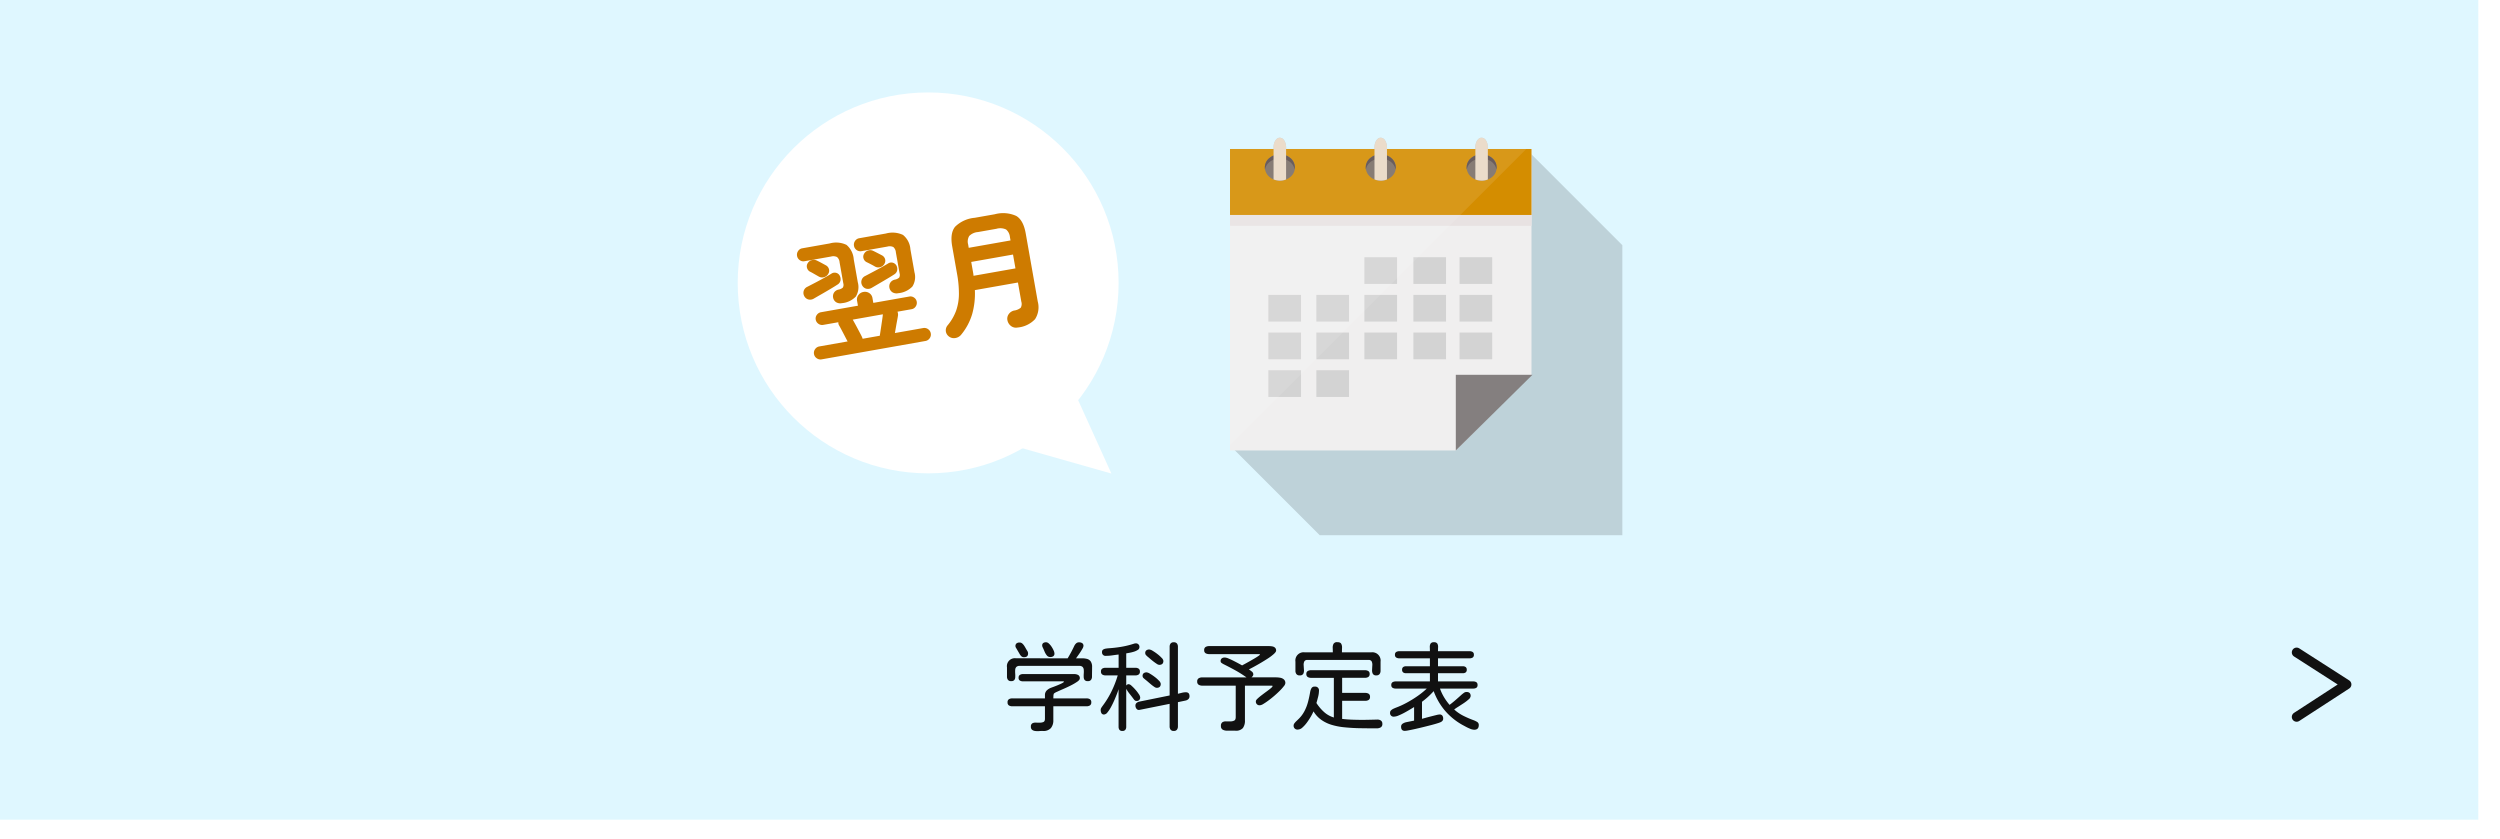 <svg xmlns="http://www.w3.org/2000/svg" xmlns:xlink="http://www.w3.org/1999/xlink" width="518.5" height="174" viewBox="0 0 518.5 174">
  <defs>
    <filter id="長方形_176" x="0.5" y="0" width="518" height="174" filterUnits="userSpaceOnUse">
      <feOffset dx="4" dy="4" input="SourceAlpha"/>
      <feGaussianBlur result="blur"/>
      <feFlood flood-opacity="0.161"/>
      <feComposite operator="in" in2="blur"/>
      <feComposite in="SourceGraphic"/>
    </filter>
  </defs>
  <g id="グループ_235" data-name="グループ 235" transform="translate(18359 1393.921)">
    <g transform="matrix(1, 0, 0, 1, -18359, -1393.92)" filter="url(#長方形_176)">
      <rect id="長方形_176-2" data-name="長方形 176" width="514" height="170" transform="translate(0.5)" fill="#fff"/>
    </g>
    <rect id="長方形_177" data-name="長方形 177" width="514" height="170" transform="translate(-18359 -1393.921)" fill="#dff7ff"/>
    <path id="パス_1009" data-name="パス 1009" d="M-39.687-13.73a.878.878,0,0,1-.713-.352,3.185,3.185,0,0,1-.469-.811q-.186-.459-.322-.732-.059-.117-.107-.234a.654.654,0,0,1-.049-.254.583.583,0,0,1,.234-.537,1.087,1.087,0,0,1,.586-.146.886.886,0,0,1,.557.264,3.224,3.224,0,0,1,.566.664,5.222,5.222,0,0,1,.43.781,1.644,1.644,0,0,1,.166.615.646.646,0,0,1-.244.576A1.108,1.108,0,0,1-39.687-13.73Zm-8.105,5a.777.777,0,0,1-.654-.264,1.1,1.1,0,0,1-.205-.693v-1.895a1.649,1.649,0,0,1,1.836-1.895q2.676,0,5.371.01t5.371.01q.391-.645.742-1.309t.664-1.328a1.7,1.7,0,0,1,.381-.488.846.846,0,0,1,.576-.2,1.206,1.206,0,0,1,.654.166.648.648,0,0,1,.264.6,1.315,1.315,0,0,1-.2.537q-.2.361-.469.771t-.518.752q-.244.342-.361.5.586,0,1.182-.01a4.042,4.042,0,0,1,1.084.117,1.381,1.381,0,0,1,.781.518A2.022,2.022,0,0,1-31-11.621q0,.488-.01.967t-.01.967a1.1,1.1,0,0,1-.205.693.777.777,0,0,1-.654.264.81.81,0,0,1-.654-.225.977.977,0,0,1-.205-.586,6.174,6.174,0,0,1,.01-.771,5.081,5.081,0,0,0,0-.771.955.955,0,0,0-.234-.586.935.935,0,0,0-.713-.225H-46a.935.935,0,0,0-.713.225.955.955,0,0,0-.234.586,5.081,5.081,0,0,0,0,.771,6.174,6.174,0,0,1,.01.771.977.977,0,0,1-.205.586A.81.81,0,0,1-47.793-8.73Zm2.676-4.961a.77.77,0,0,1-.537-.186,1.849,1.849,0,0,1-.361-.459l-.684-1.172a2.184,2.184,0,0,1-.137-.234A.56.56,0,0,1-46.895-16a.662.662,0,0,1,.234-.566.982.982,0,0,1,.605-.176.848.848,0,0,1,.6.225,2.452,2.452,0,0,1,.43.527q.186.3.322.557.117.2.273.449a.962.962,0,0,1,.156.508Q-44.277-13.691-45.117-13.691ZM-41.309,1.6q-.293,0-.693.029a4.006,4.006,0,0,1-.791-.02,1.3,1.3,0,0,1-.645-.244.763.763,0,0,1-.254-.645.739.739,0,0,1,.283-.693,1.309,1.309,0,0,1,.7-.156q.42.01.83.01A1.969,1.969,0,0,0-41.1-.254q.322-.137.322-.684V-3.516h-6.758a1.33,1.33,0,0,1-.713-.176.7.7,0,0,1-.283-.645.7.7,0,0,1,.283-.645,1.33,1.33,0,0,1,.713-.176h6.758V-5.8a1.334,1.334,0,0,1,.391-1.016,2.622,2.622,0,0,1,.938-.566q.1-.039.5-.186t.889-.352q.488-.205.85-.391t.361-.3q0-.078-.117-.078h-8.359a1.277,1.277,0,0,1-.645-.156.616.616,0,0,1-.273-.586.639.639,0,0,1,.273-.6,1.218,1.218,0,0,1,.645-.166h10.625a1.69,1.69,0,0,1,.8.186.73.73,0,0,1,.352.713q0,.313-.518.674a11.13,11.13,0,0,1-1.279.752q-.762.391-1.553.732t-1.357.605a2.506,2.506,0,0,0-.664.381,1.209,1.209,0,0,0-.1.488q-.02.352-.02.508h6.875a1.33,1.33,0,0,1,.713.176.7.7,0,0,1,.283.645.7.7,0,0,1-.283.645,1.33,1.33,0,0,1-.713.176h-6.875V-.664a2.5,2.5,0,0,1-.508,1.67,2.072,2.072,0,0,1-1.66.6Zm27.246,0a.777.777,0,0,1-.654-.264,1.1,1.1,0,0,1-.205-.693V-4.023l-6.23,1.25a.594.594,0,0,1-.625-.215,1.008,1.008,0,0,1-.234-.645.705.705,0,0,1,.244-.586,1.437,1.437,0,0,1,.6-.273l6.25-1.27V-15.84a1.09,1.09,0,0,1,.205-.7.792.792,0,0,1,.654-.254.792.792,0,0,1,.654.254,1.09,1.09,0,0,1,.205.7v9.727l.83-.205a3.432,3.432,0,0,1,.811-.107q.762,0,.762.82a.787.787,0,0,1-.234.6,1.2,1.2,0,0,1-.586.3l-1.582.332V.645a1.1,1.1,0,0,1-.205.693A.777.777,0,0,1-14.062,1.6Zm-10.664,0a.7.7,0,0,1-.605-.244,1.061,1.061,0,0,1-.176-.635V-7.07q-.078.293-.312.908T-26.377-4.8q-.322.742-.693,1.426a6.71,6.71,0,0,1-.742,1.123.991.991,0,0,1-.684.439.581.581,0,0,1-.576-.293,1.465,1.465,0,0,1-.146-.664.9.9,0,0,1,.166-.488q.166-.254.3-.43A18.328,18.328,0,0,0-26.943-6.67a21.094,21.094,0,0,0,1.26-3.252H-28.2a1.24,1.24,0,0,1-.684-.176.685.685,0,0,1-.273-.625.66.66,0,0,1,.273-.615A1.3,1.3,0,0,1-28.2-11.5h2.7v-2.754q-.645.078-1.309.176a8.986,8.986,0,0,1-1.309.1.717.717,0,0,1-.82-.8.541.541,0,0,1,.234-.5,1.439,1.439,0,0,1,.547-.2q.313-.049.547-.068a25.184,25.184,0,0,0,2.588-.293,18.121,18.121,0,0,0,2.529-.605q.117-.039.244-.078a.891.891,0,0,1,.264-.039.717.717,0,0,1,.8.82.642.642,0,0,1-.342.537,3.186,3.186,0,0,1-.82.371,7.819,7.819,0,0,1-.918.225l-.654.117V-11.5h1.895a1.191,1.191,0,0,1,.674.176.7.7,0,0,1,.264.625.664.664,0,0,1-.273.605,1.2,1.2,0,0,1-.664.176h-1.895v2.109a.6.6,0,0,1,.527-.293,1.123,1.123,0,0,1,.586.342,8.609,8.609,0,0,1,.8.811,7.848,7.848,0,0,1,.693.908,1.45,1.45,0,0,1,.283.635.691.691,0,0,1-.781.781.482.482,0,0,1-.322-.107,1.334,1.334,0,0,1-.225-.244q-.352-.488-.83-1.084a6.764,6.764,0,0,1-.732-1.084V.723a1.021,1.021,0,0,1-.186.635A.724.724,0,0,1-24.727,1.6Zm7.637-13.711a1.081,1.081,0,0,1-.508-.215q-.332-.215-.713-.508T-19-13.4q-.313-.273-.469-.391-.156-.137-.332-.322a.6.6,0,0,1-.176-.42.685.685,0,0,1,.234-.586.982.982,0,0,1,.605-.176,1.624,1.624,0,0,1,.7.273,9.221,9.221,0,0,1,.986.674,7.18,7.18,0,0,1,.879.791,1.09,1.09,0,0,1,.361.625Q-16.211-12.109-17.09-12.109Zm-.527,4.766a.989.989,0,0,1-.479-.2,6.8,6.8,0,0,1-.645-.479q-.342-.283-.645-.547t-.479-.4q-.2-.156-.43-.361a.619.619,0,0,1-.234-.479.662.662,0,0,1,.234-.566.982.982,0,0,1,.605-.176,1.631,1.631,0,0,1,.684.273,10.1,10.1,0,0,1,.986.664,6.761,6.761,0,0,1,.889.791,1.115,1.115,0,0,1,.371.654Q-16.758-7.344-17.617-7.344Zm14.59,8.887A1.8,1.8,0,0,1-3.9,1.338.8.8,0,0,1-4.277.566.854.854,0,0,1-3.984-.2a1.241,1.241,0,0,1,.732-.186q.439.01.869.01a2,2,0,0,0,.82-.156q.352-.156.352-.742V-7.793H-8.145a1.427,1.427,0,0,1-.742-.186A.717.717,0,0,1-9.2-8.652a.717.717,0,0,1,.313-.674,1.427,1.427,0,0,1,.742-.186h9.16a23.159,23.159,0,0,0-2.334-1.475q-1.221-.674-2.451-1.279a4.258,4.258,0,0,1-.371-.234.43.43,0,0,1-.2-.371.673.673,0,0,1,.244-.586,1.026,1.026,0,0,1,.615-.176,2.222,2.222,0,0,1,.771.205q.5.205,1.055.488t1.045.547q.488.264.723.4.1-.059.5-.273t.938-.518q.537-.3,1.055-.605t.859-.537q.342-.234.342-.312,0-.1-.137-.1H-6.719a1.435,1.435,0,0,1-.732-.176.681.681,0,0,1-.3-.645.7.7,0,0,1,.3-.664A1.435,1.435,0,0,1-6.719-16h12.4a3.983,3.983,0,0,1,.674.059,1.15,1.15,0,0,1,.576.264.774.774,0,0,1,.234.615q0,.273-.5.723a10.039,10.039,0,0,1-1.27.947q-.771.5-1.572.967t-1.445.811q-.645.342-.859.459a5.031,5.031,0,0,1,.576.41.763.763,0,0,1,.342.586.614.614,0,0,1-.117.361,1.257,1.257,0,0,1-.273.283h5.1a5.019,5.019,0,0,1,.859.078,1.574,1.574,0,0,1,.762.342.977.977,0,0,1,.313.791,1.26,1.26,0,0,1-.322.635,9.809,9.809,0,0,1-.84.938Q7.4-6.211,6.787-5.684t-1.211.967A12.131,12.131,0,0,1,4.512-4a1.624,1.624,0,0,1-.7.273.751.751,0,0,1-.84-.859q0-.2.352-.527a10.41,10.41,0,0,1,.869-.723Q4.707-6.23,5.215-6.6t.859-.664q.352-.293.352-.43,0-.1-.137-.1H.7V-.625A2.589,2.589,0,0,1,.273,1a1.917,1.917,0,0,1-1.582.547ZM12.051-9.922a.788.788,0,0,1-.674-.273,1.141,1.141,0,0,1-.205-.7v-1.875a1.709,1.709,0,0,1,1.934-1.934h5.82q0-.43-.02-.918a1.633,1.633,0,0,1,.166-.84.811.811,0,0,1,.791-.352q.625,0,.811.342a1.582,1.582,0,0,1,.166.83q-.02.488-.02.938h6.055a1.726,1.726,0,0,1,1.953,1.953V-10.9a1.141,1.141,0,0,1-.205.7.788.788,0,0,1-.674.273.748.748,0,0,1-.723-.322,1.522,1.522,0,0,1-.156-.8q.02-.479.049-.957a1.6,1.6,0,0,0-.127-.8.682.682,0,0,0-.684-.322H13.691a.682.682,0,0,0-.684.322,1.6,1.6,0,0,0-.127.8l.059.957a1.463,1.463,0,0,1-.146.8A.769.769,0,0,1,12.051-9.922ZM11.7,1.309A.786.786,0,0,1,10.8.43.739.739,0,0,1,10.977,0a3.558,3.558,0,0,1,.391-.439q.215-.205.332-.322a6.426,6.426,0,0,0,1.318-1.7,9.144,9.144,0,0,0,.771-1.982q.273-1.045.449-2.1a2.33,2.33,0,0,1,.264-.732.71.71,0,0,1,.674-.322.777.777,0,0,1,.879.879,5.369,5.369,0,0,1-.186,1.27q-.186.742-.342,1.25A9.025,9.025,0,0,0,17.07-2.363a5.283,5.283,0,0,0,2.07,1.172V-9.414H14.414a1.29,1.29,0,0,1-.693-.176.676.676,0,0,1-.283-.625.645.645,0,0,1,.293-.615A1.363,1.363,0,0,1,14.414-11H25.586a1.363,1.363,0,0,1,.684.166.645.645,0,0,1,.293.615.676.676,0,0,1-.283.625,1.29,1.29,0,0,1-.693.176H20.859v3.125h4.785a1.33,1.33,0,0,1,.713.176.7.7,0,0,1,.283.645.7.7,0,0,1-.283.645,1.33,1.33,0,0,1-.713.176H20.859V-.9q1,.117,2,.156T24.883-.7q.8,0,1.611-.02l1.611-.039a1.3,1.3,0,0,1,.771.186A.779.779,0,0,1,29.2.137a.759.759,0,0,1-.342.723,1.607,1.607,0,0,1-.811.2q-1.719,0-3.467-.029T21.113.82a13.65,13.65,0,0,1-2.4-.479A7.458,7.458,0,0,1,16.582-.674a5.851,5.851,0,0,1-1.66-1.787,10.447,10.447,0,0,1-.508,1A13.2,13.2,0,0,1,13.6-.205,6.514,6.514,0,0,1,12.646.869,1.473,1.473,0,0,1,11.7,1.309Zm22.168.273q-.781,0-.781-.84a.729.729,0,0,1,.342-.664,2.175,2.175,0,0,1,.713-.293l1.641-.332V-3.359l-.84.508q-.547.332-1.182.674a12.511,12.511,0,0,1-1.211.576,2.626,2.626,0,0,1-.928.234.734.734,0,0,1-.82-.84.624.624,0,0,1,.205-.469A1.765,1.765,0,0,1,31.484-3q.273-.127.469-.205a17.262,17.262,0,0,0,2.256-1.025,22.892,22.892,0,0,0,2.285-1.406,16.47,16.47,0,0,0,1.924-1.553H31.973a1.277,1.277,0,0,1-.645-.156.616.616,0,0,1-.273-.586.616.616,0,0,1,.273-.586,1.277,1.277,0,0,1,.645-.156h7.09v-1.7H34.121a.979.979,0,0,1-.6-.166.647.647,0,0,1-.225-.557.647.647,0,0,1,.225-.557.979.979,0,0,1,.6-.166h4.941v-1.641H32.734a1.277,1.277,0,0,1-.645-.156.616.616,0,0,1-.273-.586.616.616,0,0,1,.273-.586,1.277,1.277,0,0,1,.645-.156h6.328q0-.391-.02-.82a1.37,1.37,0,0,1,.146-.732.742.742,0,0,1,.713-.3.742.742,0,0,1,.713.3,1.37,1.37,0,0,1,.146.732q-.02.43-.02.82h6.523a1.264,1.264,0,0,1,.654.156.623.623,0,0,1,.264.586.623.623,0,0,1-.264.586,1.264,1.264,0,0,1-.654.156H40.742v1.641h5.137a.979.979,0,0,1,.6.166.647.647,0,0,1,.225.557.647.647,0,0,1-.225.557.979.979,0,0,1-.6.166H40.742v1.7h7.3a1.212,1.212,0,0,1,.645.156.632.632,0,0,1,.254.586.632.632,0,0,1-.254.586,1.212,1.212,0,0,1-.645.156H41.152a9.947,9.947,0,0,0,.84,1.787,11.135,11.135,0,0,0,1.152,1.592q.645-.488,1.24-1.006t1.2-1.064q.2-.176.488-.391a.965.965,0,0,1,.566-.215q.879,0,.879.84a1.077,1.077,0,0,1-.439.713,8.538,8.538,0,0,1-1.064.811q-.625.41-1.162.752a8.719,8.719,0,0,0-.752.518,8.454,8.454,0,0,0,1.885,1.3,19.27,19.27,0,0,0,2.1.908,4.427,4.427,0,0,1,.723.342A.729.729,0,0,1,49.2.371q0,.977-.937.977a2.323,2.323,0,0,1-.811-.186,7.99,7.99,0,0,1-.928-.43q-.449-.244-.742-.4a13.28,13.28,0,0,1-3.6-2.949A13.45,13.45,0,0,1,39.844-6.66a15.694,15.694,0,0,1-2.422,2.207V-.918l.742-.205q.527-.146,1.133-.3T40.4-1.7a3.728,3.728,0,0,1,.654-.117.685.685,0,0,1,.586.234,1.017,1.017,0,0,1,.176.625.671.671,0,0,1-.127.42,1.062,1.062,0,0,1-.342.283A4.767,4.767,0,0,1,40.664,0q-.547.176-1.338.381T37.666.8q-.869.215-1.66.391t-1.367.283A5.282,5.282,0,0,1,33.867,1.582Z" transform="translate(-18101.5 -1243.921)" fill="#111"/>
    <path id="パス_1002" data-name="パス 1002" d="M0,10.362,6.648,0l6.733,10.362" transform="translate(-17872.318 -1258.611) rotate(90)" fill="none" stroke="#111" stroke-linecap="round" stroke-linejoin="round" stroke-width="2"/>
    <path id="パス_1000" data-name="パス 1000" d="M176.807,112.252V172.4H114.039l-18.6-18.6V92.3h9.031v-.37c0-1.08.59-1.97,1.3-1.97a1.149,1.149,0,0,1,.92.58,2.585,2.585,0,0,1,.38,1.39v.37H125.4v-.37c0-1.08.58-1.97,1.29-1.97a1.135,1.135,0,0,1,.92.58,2.584,2.584,0,0,1,.38,1.39v.37h18.332v-.37c0-1.08.58-1.97,1.29-1.97a1.122,1.122,0,0,1,.92.58,2.584,2.584,0,0,1,.38,1.39v.37h7.941Z" transform="translate(-18199.334 -1455.32)" fill="#040000" opacity="0.15"/>
    <g id="グループ_232" data-name="グループ 232" transform="translate(-18103.896 -1365.361)">
      <path id="パス_13" data-name="パス 13" d="M157.965,101.939v46.826l-15.692,15.7H95.437V101.939Z" transform="translate(-95.437 -99.599)" fill="#f0efef"/>
      <rect id="長方形_35" data-name="長方形 35" width="62.528" height="12.382" transform="translate(0 5.891)" fill="#e8e2e2"/>
      <rect id="長方形_36" data-name="長方形 36" width="62.528" height="13.682" transform="translate(0 2.34)" fill="#d48d00"/>
      <g id="グループ_36" data-name="グループ 36" transform="translate(7.215)">
        <g id="グループ_33" data-name="グループ 33">
          <path id="パス_14" data-name="パス 14" d="M137.785,112.189a3.108,3.108,0,0,1-.924.56,3.5,3.5,0,0,1-1.731.211,3.405,3.405,0,0,1-.861-.225,3.133,3.133,0,0,1-.889-.547,2.635,2.635,0,0,1-.879-1.537,2.541,2.541,0,0,1,.878-2.34,3.167,3.167,0,0,1,.891-.547,3.5,3.5,0,0,1,1.772-.226,3.55,3.55,0,0,1,.82.211,3.159,3.159,0,0,1,.926.562,2.608,2.608,0,0,1,.878,1.539A2.538,2.538,0,0,1,137.785,112.189Z" transform="translate(-132.449 -104.08)" fill="#7a6e66"/>
          <path id="パス_15" data-name="パス 15" d="M138.568,110.76a2.622,2.622,0,0,0-.874-1.508,3.426,3.426,0,0,0-4.409,0,2.622,2.622,0,0,0-.874,1.508,2.533,2.533,0,0,1,.874-2.364,3.426,3.426,0,0,1,4.409,0A2.533,2.533,0,0,1,138.568,110.76Z" transform="translate(-132.374 -104.149)" fill="#594b4b"/>
          <path id="パス_16" data-name="パス 16" d="M144.27,91.929v6.7a3.441,3.441,0,0,1-1.74.21,3.742,3.742,0,0,1-.86-.22V91.929c0-1.08.59-1.97,1.3-1.97a1.149,1.149,0,0,1,.92.58A2.585,2.585,0,0,1,144.27,91.929Z" transform="translate(-139.854 -89.959)" fill="#e9d8c4"/>
        </g>
        <g id="グループ_34" data-name="グループ 34" transform="translate(20.925)">
          <path id="パス_17" data-name="パス 17" d="M244.908,112.189a3.108,3.108,0,0,1-.924.56,3.5,3.5,0,0,1-1.731.211,3.4,3.4,0,0,1-.861-.225,3.134,3.134,0,0,1-.889-.547,2.635,2.635,0,0,1-.879-1.537,2.541,2.541,0,0,1,.878-2.34,3.167,3.167,0,0,1,.891-.547,3.5,3.5,0,0,1,1.772-.226,3.55,3.55,0,0,1,.82.211,3.159,3.159,0,0,1,.926.562,2.608,2.608,0,0,1,.878,1.539A2.539,2.539,0,0,1,244.908,112.189Z" transform="translate(-239.572 -104.08)" fill="#7a6e66"/>
          <path id="パス_18" data-name="パス 18" d="M245.689,110.76a2.622,2.622,0,0,0-.874-1.508,3.426,3.426,0,0,0-4.409,0,2.624,2.624,0,0,0-.874,1.508,2.533,2.533,0,0,1,.874-2.364,3.426,3.426,0,0,1,4.409,0A2.533,2.533,0,0,1,245.689,110.76Z" transform="translate(-239.495 -104.149)" fill="#594b4b"/>
          <path id="パス_19" data-name="パス 19" d="M251.422,91.929v6.7a3.416,3.416,0,0,1-1.73.21,3.5,3.5,0,0,1-.86-.22V91.929c0-1.08.58-1.97,1.29-1.97a1.135,1.135,0,0,1,.92.58A2.584,2.584,0,0,1,251.422,91.929Z" transform="translate(-247.008 -89.959)" fill="#e9d8c4"/>
        </g>
        <g id="グループ_35" data-name="グループ 35" transform="translate(41.85)">
          <path id="パス_20" data-name="パス 20" d="M352.03,112.189a3.108,3.108,0,0,1-.924.56,3.5,3.5,0,0,1-1.731.211,3.4,3.4,0,0,1-.861-.225,3.133,3.133,0,0,1-.889-.547,2.636,2.636,0,0,1-.879-1.537,2.541,2.541,0,0,1,.878-2.34,3.167,3.167,0,0,1,.891-.547,3.5,3.5,0,0,1,1.772-.226,3.549,3.549,0,0,1,.82.211,3.159,3.159,0,0,1,.926.562,2.608,2.608,0,0,1,.878,1.539A2.539,2.539,0,0,1,352.03,112.189Z" transform="translate(-346.694 -104.08)" fill="#7a6e66"/>
          <path id="パス_21" data-name="パス 21" d="M352.811,110.76a2.622,2.622,0,0,0-.874-1.508,3.426,3.426,0,0,0-4.409,0,2.624,2.624,0,0,0-.874,1.508,2.533,2.533,0,0,1,.874-2.364,3.426,3.426,0,0,1,4.409,0A2.533,2.533,0,0,1,352.811,110.76Z" transform="translate(-346.617 -104.149)" fill="#594b4b"/>
          <path id="パス_22" data-name="パス 22" d="M358.532,91.929v6.7a3.416,3.416,0,0,1-1.73.21,3.617,3.617,0,0,1-.86-.22V91.929c0-1.08.58-1.97,1.29-1.97a1.122,1.122,0,0,1,.92.58A2.587,2.587,0,0,1,358.532,91.929Z" transform="translate(-354.12 -89.959)" fill="#e9d8c4"/>
        </g>
      </g>
      <rect id="長方形_56" data-name="長方形 56" width="6.776" height="5.541" transform="translate(7.954 32.598)" fill="#d3d3d3"/>
      <rect id="長方形_61" data-name="長方形 61" width="6.776" height="5.541" transform="translate(7.954 40.411)" fill="#d3d3d3"/>
      <rect id="長方形_66" data-name="長方形 66" width="6.776" height="5.541" transform="translate(7.954 48.225)" fill="#d3d3d3"/>
      <rect id="長方形_52" data-name="長方形 52" width="6.776" height="5.541" transform="translate(47.605 24.784)" fill="#d3d3d3"/>
      <rect id="長方形_60" data-name="長方形 60" width="6.776" height="5.541" transform="translate(47.605 32.598)" fill="#d3d3d3"/>
      <rect id="長方形_65" data-name="長方形 65" width="6.776" height="5.541" transform="translate(47.605 40.411)" fill="#d3d3d3"/>
      <rect id="長方形_57" data-name="長方形 57" width="6.776" height="5.541" transform="translate(17.906 32.598)" fill="#d3d3d3"/>
      <rect id="長方形_62" data-name="長方形 62" width="6.776" height="5.541" transform="translate(17.906 40.411)" fill="#d3d3d3"/>
      <rect id="長方形_67" data-name="長方形 67" width="6.776" height="5.541" transform="translate(17.906 48.225)" fill="#d3d3d3"/>
      <rect id="長方形_54" data-name="長方形 54" width="6.776" height="5.541" transform="translate(27.871 24.784)" fill="#d3d3d3"/>
      <rect id="長方形_58" data-name="長方形 58" width="6.776" height="5.541" transform="translate(27.871 32.598)" fill="#d3d3d3"/>
      <rect id="長方形_63" data-name="長方形 63" width="6.776" height="5.541" transform="translate(27.871 40.411)" fill="#d3d3d3"/>
      <rect id="長方形_55" data-name="長方形 55" width="6.776" height="5.541" transform="translate(38.031 24.784)" fill="#d3d3d3"/>
      <rect id="長方形_59" data-name="長方形 59" width="6.776" height="5.541" transform="translate(38.031 32.598)" fill="#d3d3d3"/>
      <rect id="長方形_64" data-name="長方形 64" width="6.776" height="5.541" transform="translate(38.031 40.411)" fill="#d3d3d3"/>
      <path id="パス_23" data-name="パス 23" d="M351.083,341.669l-15.9,15.7v-15.7Z" transform="translate(-288.353 -292.501)" fill="#847f7f"/>
      <path id="パス_27" data-name="パス 27" d="M156.894,92.3l-.02.02-3.53,3.531-17.882,17.882-1.22,1.22-.28.28-2.21,2.21-21.433,21.433-5.541,5.541-9.341,9.341V92.3h9.031v-.37c0-1.08.59-1.97,1.3-1.97a1.149,1.149,0,0,1,.92.58,2.585,2.585,0,0,1,.38,1.39v.37H125.4v-.37c0-1.08.58-1.97,1.29-1.97a1.135,1.135,0,0,1,.92.58,2.585,2.585,0,0,1,.38,1.39v.37h18.332v-.37c0-1.08.58-1.97,1.29-1.97a1.122,1.122,0,0,1,.92.58,2.584,2.584,0,0,1,.38,1.39v.37Z" transform="translate(-95.436 -89.959)" fill="#fff" opacity="0.1"/>
    </g>
    <circle id="楕円形_37" data-name="楕円形 37" cx="39.5" cy="39.5" r="39.5" transform="translate(-18206 -1374.748)" fill="#fff"/>
    <path id="パス_1010" data-name="パス 1010" d="M-24.408,1.512a1.326,1.326,0,0,1-.972-.405,1.3,1.3,0,0,1-.405-.945A1.326,1.326,0,0,1-25.38-.81a1.326,1.326,0,0,1,.972-.4h5.94q-.162-.486-.392-1.229t-.446-1.4q-.216-.661-.3-.9a1.019,1.019,0,0,1-.054-.729h-3.186a1.3,1.3,0,0,1-.945-.4,1.3,1.3,0,0,1-.4-.945,1.252,1.252,0,0,1,.4-.932,1.317,1.317,0,0,1,.945-.391h7.776v-1A1.486,1.486,0,0,1-14.58-10.3a1.625,1.625,0,0,1,1.134-.446A1.612,1.612,0,0,1-12.3-10.3a1.507,1.507,0,0,1,.472,1.147v1h7.587a1.272,1.272,0,0,1,.931.391,1.272,1.272,0,0,1,.391.932,1.317,1.317,0,0,1-.391.945,1.252,1.252,0,0,1-.931.4h-2.97a1.64,1.64,0,0,1-.027.783q-.108.324-.338.932t-.472,1.283q-.243.675-.459,1.269h5.94a1.326,1.326,0,0,1,.972.4,1.326,1.326,0,0,1,.4.972,1.3,1.3,0,0,1-.4.945,1.326,1.326,0,0,1-.972.405ZM-6.4-9.234A1.658,1.658,0,0,1-7.506-9.6a1.417,1.417,0,0,1-.486-1.012,1.433,1.433,0,0,1,.337-1.026,1.445,1.445,0,0,1,1.04-.486,1.838,1.838,0,0,0,.972-.256,1.147,1.147,0,0,0,.243-.878v-4.4a1.622,1.622,0,0,0-.324-1.174,1.778,1.778,0,0,0-1.215-.311h-5.427a1.282,1.282,0,0,1-.959-.4,1.317,1.317,0,0,1-.391-.945,1.349,1.349,0,0,1,.391-.972,1.282,1.282,0,0,1,.959-.405H-6.75a5.1,5.1,0,0,1,3.429.9,4.188,4.188,0,0,1,1,3.2v4.833a3.68,3.68,0,0,1-.945,2.849A4.64,4.64,0,0,1-6.4-9.234Zm-11.853,0A1.658,1.658,0,0,1-19.359-9.6a1.417,1.417,0,0,1-.486-1.012,1.433,1.433,0,0,1,.337-1.026,1.445,1.445,0,0,1,1.04-.486,1.838,1.838,0,0,0,.972-.256,1.147,1.147,0,0,0,.243-.878v-4.4a1.578,1.578,0,0,0-.338-1.174,1.784,1.784,0,0,0-1.2-.311h-5.589a1.252,1.252,0,0,1-.931-.4,1.317,1.317,0,0,1-.392-.945,1.349,1.349,0,0,1,.392-.972,1.252,1.252,0,0,1,.931-.405H-18.6a4.931,4.931,0,0,1,3.389.9,4.3,4.3,0,0,1,.958,3.2v4.833a3.745,3.745,0,0,1-.918,2.849A4.48,4.48,0,0,1-18.252-9.234Zm-5.562-1.944a1.493,1.493,0,0,1-1.134-.013,1.36,1.36,0,0,1-.729-.823,1.4,1.4,0,0,1,.067-1.094,1.372,1.372,0,0,1,.9-.715q.783-.243,1.768-.554t1.958-.648q.972-.337,1.647-.608a1.207,1.207,0,0,1,1,0,1.146,1.146,0,0,1,.621.675,1.579,1.579,0,0,1,.027.958,1.279,1.279,0,0,1-.756.8q-.621.27-1.62.648t-2.011.743Q-23.085-11.448-23.814-11.178Zm8.505,9.963h3.618q.189-.54.472-1.39l.554-1.661q.27-.81.378-1.215h-6.345q.108.3.3.864t.391,1.188q.2.621.365,1.134t.216.729A1.517,1.517,0,0,1-15.309-1.215Zm3.7-10.071a1.493,1.493,0,0,1-1.134-.014,1.36,1.36,0,0,1-.729-.824,1.4,1.4,0,0,1,.068-1.093,1.363,1.363,0,0,1,.877-.716q1.188-.378,2.633-.85t2.5-.878a1.176,1.176,0,0,1,.986,0,1.259,1.259,0,0,1,.634.675,1.579,1.579,0,0,1,.027.958,1.279,1.279,0,0,1-.756.8q-.621.27-1.552.621t-1.877.7Zm-10.368-4.185-.472-.392-.634-.527q-.324-.27-.513-.4a1.228,1.228,0,0,1-.5-.864,1.162,1.162,0,0,1,.284-.945,1.353,1.353,0,0,1,.931-.5,1.452,1.452,0,0,1,1.04.257q.162.108.513.378t.688.54l.473.378a1.282,1.282,0,0,1,.5.918,1.2,1.2,0,0,1-.338.945,1.443,1.443,0,0,1-.945.5A1.365,1.365,0,0,1-21.978-15.471Zm11.826-.027q-.243-.216-.769-.621t-.8-.594a1.228,1.228,0,0,1-.5-.864,1.162,1.162,0,0,1,.284-.945,1.394,1.394,0,0,1,.918-.513,1.379,1.379,0,0,1,1.026.243q.162.108.5.365l.675.513q.337.257.472.365a1.272,1.272,0,0,1,.5.9,1.264,1.264,0,0,1-.337.958,1.4,1.4,0,0,1-.958.486A1.347,1.347,0,0,1-10.152-15.5ZM16.74,2.079a1.679,1.679,0,0,1-1.255-.513A1.959,1.959,0,0,1,14.931.3,1.615,1.615,0,0,1,15.4-.959a1.876,1.876,0,0,1,1.229-.554A2.729,2.729,0,0,0,18.1-1.85a1.614,1.614,0,0,0,.337-1.229V-7.1H9.369A15.72,15.72,0,0,1,7.952-2.3a12.142,12.142,0,0,1-2.957,3.78,1.925,1.925,0,0,1-1.3.5,1.682,1.682,0,0,1-1.3-.553A1.6,1.6,0,0,1,1.958.23,1.606,1.606,0,0,1,2.565-.918,10.246,10.246,0,0,0,4.806-3.591,10.64,10.64,0,0,0,5.967-6.858,22.769,22.769,0,0,0,6.318-11.1v-5.751q0-2.781,1.3-3.9a6.6,6.6,0,0,1,4.32-1.121h4.239a6.6,6.6,0,0,1,4.32,1.121q1.3,1.12,1.3,3.9V-2.511A4.573,4.573,0,0,1,20.615,1,5.648,5.648,0,0,1,16.74,2.079ZM9.612-10.071h8.829v-2.916h-8.8v2.39Q9.639-10.341,9.612-10.071Zm.027-5.886h8.8v-.7a2.287,2.287,0,0,0-.513-1.7,2.878,2.878,0,0,0-1.944-.486H12.1a2.884,2.884,0,0,0-1.931.486,2.249,2.249,0,0,0-.526,1.7Z" transform="matrix(0.985, -0.174, 0.174, 0.985, -18164.805, -1325.128)" fill="#ce7b00"/>
    <path id="パス_1001" data-name="パス 1001" d="M9.484,0,19.65,17.321,0,13.911Z" transform="matrix(0.995, 0.105, -0.105, 0.995, -18146.225, -1315.001)" fill="#fff"/>
  </g>
</svg>
